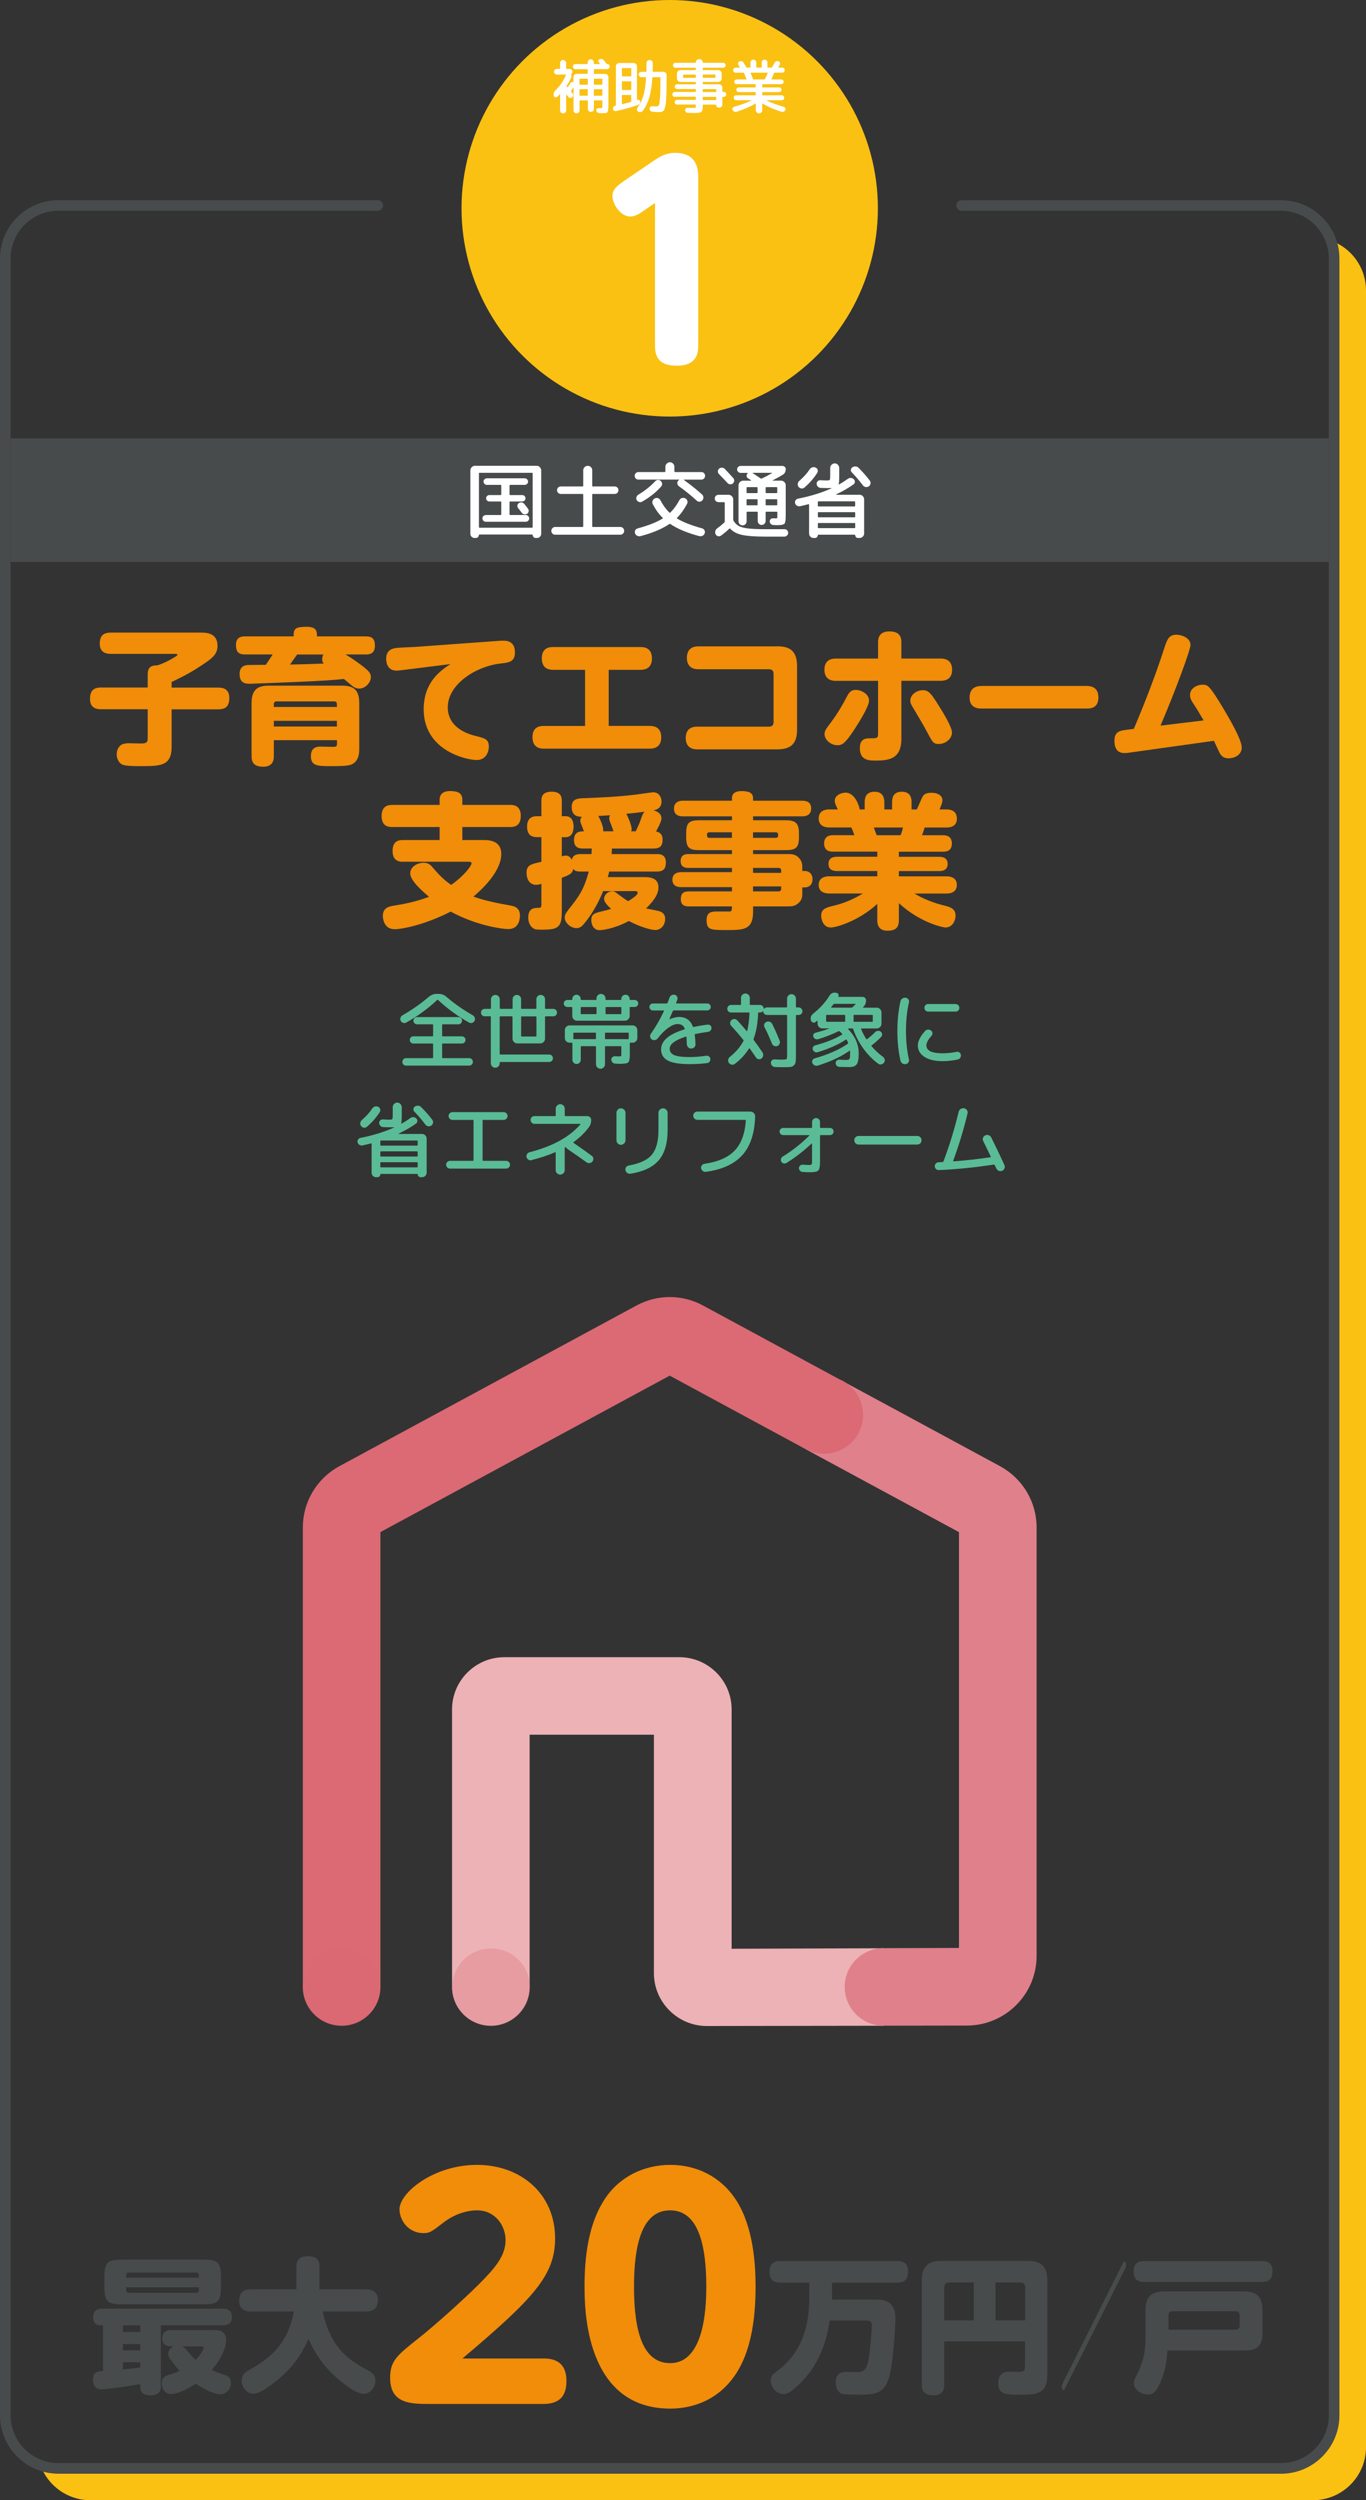 <?xml version="1.0" encoding="UTF-8"?>
<svg xmlns="http://www.w3.org/2000/svg" viewBox="0 0 300 548.81">
  <rect x="0" y="0" width="300" height="548.81" fill="#333333" stroke="none"/>
  <defs>
    <style>
      .cls-1 {
        mix-blend-mode: multiply;
        opacity: .3;
      }

      .cls-1, .cls-2, .cls-3, .cls-4, .cls-5, .cls-6, .cls-7, .cls-8, .cls-9 {
        stroke-width: 0px;
      }

      .cls-1, .cls-6 {
        fill: #db6a74;
      }

      .cls-10 {
        isolation: isolate;
      }

      .cls-2 {
        fill: #fac112;
      }

      .cls-3 {
        fill: #474b4b;
      }

      .cls-4 {
        fill: #5abc97;
      }

      .cls-5 {
        fill: #e0808b;
      }

      .cls-7 {
        fill: #edb2b5;
      }

      .cls-8 {
        fill: #fff;
      }

      .cls-9 {
        fill: #f18d09;
      }
    </style>
  </defs>
  <g class="cls-10">
    <g id="_レイヤー_2" data-name="レイヤー 2">
      <g id="_レイヤー_1-2" data-name="レイヤー 1">
        <g>
          <g>
            <path class="cls-3" d="M35.34,523.73c0,.58-.03,2.05-2.18,2.05-2.37,0-2.37-1.18-2.37-2.46-3.9.74-7.94,1.15-8.61,1.15-.93,0-1.76-.61-1.76-2.21s.96-1.7,2.21-1.82v-10.02c-.99,0-2.18,0-2.18-1.73,0-1.92,1.5-1.92,1.98-1.92h26.49c.8,0,2.02.16,2.02,1.82,0,1.38-.77,1.82-2.02,1.82h-13.6v13.31ZM48.53,501.88c0,3.33-.64,3.94-3.97,3.94h-17.66c-3.3,0-3.97-.58-3.97-3.94v-1.95c0-3.33.64-3.94,3.97-3.94h17.66c3.26,0,3.97.54,3.97,3.94v1.95ZM30.8,510.42h-3.81v1.44h3.81v-1.44ZM30.8,514.52h-3.81v1.38h3.81v-1.38ZM26.99,520.09c1.79-.16,1.98-.19,3.81-.42v-1.15h-3.81v1.57ZM43.69,499.96v-.54c0-.35-.19-.58-.61-.58h-14.78c-.38,0-.58.19-.58.58v.54h15.97ZM43.69,502.07h-15.97v.61c0,.38.19.61.58.61h14.78c.42,0,.61-.26.61-.61v-.61ZM46.48,511.45c1.5,0,3.17,0,3.17,2.24,0,2.11-1.66,4.9-3.14,6.53.7.32,1.31.61,2.56.99.86.26,1.66.61,1.66,1.82,0,1.38-1.06,2.53-2.27,2.53-.58,0-2.24-.22-5.47-2.3-2.98,1.92-4.77,2.24-5.34,2.24-1.57,0-2.11-1.28-2.11-2.4,0-1.25.7-1.57,1.73-1.86,1.22-.35,1.89-.67,2.21-.8-.45-.45-.9-.99-1.02-1.18-1.44-1.82-1.5-2.11-1.5-2.59,0-.42.19-1.22,1.15-1.63h-.48c-1.25,0-1.98-.48-1.98-1.79,0-1.66,1.25-1.79,1.98-1.79h8.86ZM40.02,515.03c.26.13.48.22,1.12.99,1.22,1.47,1.54,1.73,1.82,1.98,1.41-1.47,1.76-2.37,1.76-2.62,0-.35-.29-.35-.74-.35h-3.97Z"/>
            <path class="cls-3" d="M55.12,507.38c-1.41,0-2.59-.54-2.59-2.3,0-1.63.67-2.56,2.59-2.56h9.98v-5.02c0-1.57.93-2.24,2.34-2.24,1.66,0,2.72.45,2.72,2.24v5.02h10.24c1.41,0,2.59.58,2.59,2.3,0,1.63-.67,2.56-2.59,2.56h-9.54c1.66,7.42,4.93,10.27,9.95,12.93.67.35,1.63.83,1.63,2.3,0,1.38-1.09,2.85-2.56,2.85-2.21,0-6.18-3.68-7.33-4.83-2.91-3.01-4.26-6.02-4.8-7.23-1.6,3.62-3.78,6.94-8.54,10.34-1.82,1.28-2.75,1.7-3.58,1.7-1.5,0-2.56-1.57-2.56-2.82,0-1.47.93-1.98,1.6-2.37,4.96-2.75,8.45-5.79,9.89-12.86h-9.44Z"/>
            <path class="cls-9" d="M119.28,517.69c2.11,0,5.12.51,5.12,4.93,0,3.39-1.54,5.06-5.12,5.06h-24.77c-4.29,0-8.83,0-8.83-5.76,0-3.71,1.54-4.93,6.21-8.64,3.65-2.88,9.34-8,13.06-11.65,3.71-3.71,6.08-6.4,6.08-9.92,0-3.14-2.24-6.53-6.27-6.53-1.02,0-4.22.19-7.55,2.82-2.43,1.86-2.82,2.18-4.22,2.18-3.26,0-5.25-2.75-5.25-5.25,0-3.58,7.42-9.73,17.02-9.73s17.15,6.34,17.15,16.13c0,8.13-4.74,13.18-20.35,26.37h17.73Z"/>
            <path class="cls-9" d="M128.37,501.95c0-9.22,1.73-14.98,4.29-19.01,3.33-5.25,8.9-7.74,14.53-7.74s11.07,2.43,14.53,7.81c3.84,6.02,4.22,14.4,4.22,18.94,0,8-1.28,14.33-4.16,18.88-4.29,6.72-10.75,7.87-14.59,7.87-18.81,0-18.81-22.27-18.81-26.75ZM155.12,501.95c0-10.62-2.37-16.77-7.94-16.77-6.08,0-7.94,7.23-7.94,16.77,0,10.37,2.18,16.77,7.94,16.77s7.94-7.23,7.94-16.77Z"/>
            <path class="cls-3" d="M182.73,504.12c0,.19-.03.45-.03.64h9.54c1.66,0,4.42.13,4.42,4.13,0,.74-.42,10.43-1.6,13.57-1.22,3.17-3.26,3.17-6.56,3.17-3.1,0-3.68,0-4.29-.64-.48-.48-.67-1.31-.67-2.02,0-2.34,1.73-2.34,2.37-2.34.38,0,2.02.06,2.34.06,1.63,0,2.14-.8,2.53-2.91.29-1.57.67-5.82.67-7.33,0-.48-.1-1.09-1.06-1.09h-8.16c-.45,2.82-1.54,9.34-7.14,14.4-1.95,1.76-2.53,1.76-3.01,1.76-1.63,0-2.82-1.66-2.82-3.01,0-.93.45-1.34,1.28-1.95,6.59-4.83,7.2-11.87,7.2-16.57v-2.94h-6.37c-.54,0-2.37,0-2.37-2.24,0-1.76.67-2.5,2.37-2.5h25.69c.54,0,2.37,0,2.37,2.21,0,1.82-.77,2.53-2.37,2.53h-14.33v3.07Z"/>
            <path class="cls-3" d="M207.37,513.94v9.44c0,.83-.13,2.4-2.27,2.4-1.89,0-2.66-.67-2.66-2.4v-22.94c0-3.26,1.82-4.16,4.16-4.16h19.04c2.78,0,4.38.93,4.38,4.38v20.57c0,4.42-2.56,4.42-6.02,4.42-3.04,0-4.77,0-4.77-2.53,0-1.98,1.18-2.53,2.46-2.53.03,0,1.76.03,2.08.03,1.02,0,1.34-.19,1.34-1.18v-5.5h-17.76ZM213.84,509.33v-8.32h-5.41c-.7,0-1.06.42-1.06,1.06v7.26h6.46ZM218.64,509.33h6.5v-7.26c0-.64-.32-1.06-1.06-1.06h-5.44v8.32Z"/>
            <path class="cls-3" d="M246.65,496.7c.08-.16.14-.29.3-.29.18,0,.37.26.37.77,0,.26-.06.42-.14.61l-13.33,26.56c-.08.16-.14.29-.3.29-.18,0-.37-.26-.37-.77,0-.26.06-.42.14-.61l13.33-26.56Z"/>
            <path class="cls-3" d="M277.23,496.31c.51,0,2.24,0,2.24,2.21,0,1.76-.83,2.37-2.24,2.37h-26.01c-.74,0-2.24-.1-2.24-2.27,0-1.79.96-2.3,2.24-2.3h26.01ZM251.57,507.22c0-3.42,1.63-4.26,4.26-4.26h17.18c2.59,0,4.26.8,4.26,4.26v4.86c0,3.07-1.44,3.87-3.87,3.87h-17.02c-.1,2.27-.54,4.51-1.38,6.62-1.09,2.82-2.08,3.04-2.94,3.04-1.38,0-3.04-1.06-3.04-2.43,0-.67.22-1.12.61-1.86.48-.86,1.95-3.62,1.95-8.03v-6.08ZM256.62,511.38h14.72c.58,0,.9-.32.9-.9v-2.24c0-.64-.35-.9-.9-.9h-13.82c-.58,0-.9.29-.9.9v3.14Z"/>
          </g>
          <g>
            <path class="cls-4" d="M89.21,224.46c-.22.12-.44.14-.67.07-.23-.07-.41-.22-.53-.43-.12-.23-.14-.46-.06-.69.08-.23.23-.42.44-.55,2.09-1.19,4.01-2.53,5.76-4.03.52-.44,1.11-.67,1.78-.67h.36c.67,0,1.27.22,1.78.67,1.72,1.48,3.64,2.82,5.76,4.03.22.13.36.31.44.55.08.23.06.47-.06.69-.12.22-.3.36-.53.43-.23.07-.46.05-.67-.07-2.46-1.38-4.72-3.03-6.79-4.95-.07-.07-.14-.07-.22,0-2.06,1.92-4.33,3.57-6.79,4.95ZM94.96,232.27c.11,0,.16-.05.16-.14v-2.93c0-.1-.05-.14-.16-.14h-4.18c-.22,0-.4-.08-.56-.23-.16-.16-.23-.34-.23-.56s.08-.4.23-.56.34-.23.56-.23h4.18c.11,0,.16-.05.16-.16v-2.34c0-.1-.05-.14-.16-.14h-3.37c-.22,0-.4-.08-.56-.23-.16-.16-.23-.34-.23-.56s.08-.4.23-.56.34-.23.56-.23h9.09c.22,0,.4.08.56.23s.23.34.23.56-.08.4-.23.56c-.16.16-.34.23-.56.23h-3.42c-.11,0-.16.05-.16.14v2.34c0,.11.05.16.16.16h4.18c.22,0,.4.08.56.23.16.16.23.34.23.56s-.08.4-.23.56-.34.23-.56.23h-4.18c-.11,0-.16.05-.16.14v2.93c0,.1.05.14.16.14h5.78c.23,0,.42.08.58.24.16.16.23.36.23.59s-.08.42-.23.57c-.16.15-.35.23-.58.23h-13.86c-.23,0-.42-.08-.58-.23-.16-.15-.23-.34-.23-.57s.08-.42.23-.59c.16-.16.35-.24.58-.24h5.78Z"/>
            <path class="cls-4" d="M106.46,223.09c-.23,0-.42-.08-.58-.23-.16-.16-.24-.35-.24-.59s.08-.44.24-.59c.16-.16.36-.23.58-.23h1.22c.1,0,.14-.05.14-.16v-1.93c0-.26.09-.49.28-.68s.42-.29.69-.29.51.1.69.29c.19.19.28.42.28.68v1.93c0,.11.05.16.16.16h2.52c.1,0,.14-.05.14-.16v-1.98c0-.25.09-.47.28-.65.19-.18.4-.27.66-.27s.47.09.65.27.27.4.27.65v1.98c0,.11.05.16.16.16h3.06c.1,0,.14-.05.14-.16v-1.96c0-.26.09-.49.28-.67.19-.18.41-.27.67-.27s.49.09.67.27c.19.18.28.4.28.67v1.96c0,.11.05.16.14.16h1.67c.23,0,.42.08.58.23.16.16.24.35.24.59s-.08.44-.24.59c-.16.16-.36.23-.58.23h-1.67c-.1,0-.14.05-.14.16v4.77c0,.28-.1.51-.31.71-.2.2-.44.3-.72.3h-5.08c-.28,0-.52-.1-.72-.3-.2-.2-.31-.43-.31-.71v-4.77c0-.11-.05-.16-.14-.16h-2.52c-.11,0-.16.05-.16.16v8.06c0,.11.05.16.16.16h10.71c.23,0,.42.08.58.23.16.16.24.35.24.59s-.08.44-.24.59-.36.23-.58.23h-10.71c-.11,0-.16.05-.16.16v.13c0,.26-.09.49-.28.68-.19.19-.42.29-.69.29s-.51-.1-.69-.29-.28-.42-.28-.68v-10.17c0-.11-.05-.16-.14-.16h-1.22ZM114.45,223.26v4.1c0,.11.05.16.16.16h3.06c.1,0,.14-.05.14-.16v-4.1c0-.11-.05-.16-.14-.16h-3.06c-.11,0-.16.05-.16.16Z"/>
            <path class="cls-4" d="M124.58,221.04c-.2,0-.38-.08-.54-.23-.16-.16-.23-.34-.23-.54s.08-.38.23-.54c.16-.16.34-.23.54-.23h.95c.11,0,.16-.05.16-.14v-.09c0-.25.09-.47.27-.65.18-.18.4-.27.65-.27s.47.09.65.27c.18.18.27.4.27.65v.09c0,.1.05.14.16.14h3.15c.11,0,.16-.05.16-.14v-.22c0-.26.1-.49.29-.68.19-.19.43-.29.7-.29s.51.1.7.29c.19.19.29.42.29.68v.22c0,.1.05.14.16.14h3.15c.11,0,.16-.05.16-.14v-.09c0-.25.09-.47.27-.65.18-.18.4-.27.65-.27s.47.09.65.27c.18.18.27.4.27.65v.09c0,.1.05.14.14.14h.97c.2,0,.38.08.54.23s.23.34.23.54-.08.38-.23.54-.34.23-.54.23h-.97c-.1,0-.14.05-.14.14v1.84c0,.28-.1.52-.31.72s-.44.31-.72.31h-10.55c-.28,0-.52-.1-.72-.31-.2-.2-.31-.44-.31-.72v-1.84c0-.1-.05-.14-.16-.14h-.95ZM135.96,231.88c.24,0,.38-.02.43-.07s.07-.19.07-.43v-1.58c0-.11-.05-.16-.16-.16h-3.29c-.1,0-.14.05-.14.16v3.8c0,.28-.1.51-.29.7-.19.19-.43.29-.7.29s-.51-.1-.7-.29c-.19-.19-.29-.43-.29-.7v-3.8c0-.11-.05-.16-.16-.16h-3.02c-.11,0-.16.05-.16.16v2.83c0,.25-.09.47-.27.65s-.4.27-.65.27-.47-.09-.65-.27c-.18-.18-.27-.4-.27-.65v-3.6c0-.11-.05-.16-.16-.16h-.49c-.28,0-.51-.1-.71-.3s-.3-.43-.3-.71v-1.75c0-.28.1-.52.3-.72.2-.2.44-.31.71-.31h13.9c.28,0,.51.1.71.31.2.2.3.44.3.72v1.75c0,.28-.1.51-.3.71s-.44.3-.71.3h-.5c-.1,0-.14.05-.14.16v2.36c0,.98-.11,1.58-.33,1.8s-.82.32-1.79.32c-.37,0-.75-.01-1.13-.04-.22-.01-.4-.1-.56-.27-.16-.17-.24-.37-.25-.59-.01-.22.06-.4.23-.55.16-.15.35-.22.57-.21.58.02.89.04.94.04ZM130.88,227.94v-1.13c0-.1-.05-.14-.16-.14h-4.64c-.11,0-.16.05-.16.14v1.13c0,.11.05.16.16.16h4.64c.11,0,.16-.05.16-.16ZM127.54,221.19v1.26c0,.11.05.16.16.16h3.15c.11,0,.16-.05.16-.16v-1.26c0-.1-.05-.14-.16-.14h-3.15c-.11,0-.16.05-.16.14ZM133.01,228.1h4.91c.11,0,.16-.05.16-.16v-1.13c0-.1-.05-.14-.16-.14h-4.91c-.1,0-.14.05-.14.14v1.13c0,.11.05.16.14.16ZM132.99,221.19v1.26c0,.11.05.16.16.16h3.15c.11,0,.16-.05.16-.16v-1.26c0-.1-.05-.14-.16-.14h-3.15c-.11,0-.16.05-.16.14Z"/>
            <path class="cls-4" d="M143.38,221.8c-.2,0-.38-.07-.53-.23-.15-.15-.23-.33-.23-.53s.07-.38.23-.54c.15-.16.33-.23.53-.23h3.02c.1,0,.17-.05.22-.16.19-.48.33-.85.41-1.1.08-.24.23-.42.45-.55s.45-.16.7-.1c.23.05.4.18.52.4.12.22.14.45.05.68-.02.06-.06.17-.12.32-.05.16-.1.28-.14.36-.02.1.01.14.11.14h6.73c.2,0,.38.08.54.23.16.16.23.34.23.54s-.08.38-.23.53c-.16.15-.34.23-.54.23h-7.34c-.11,0-.18.04-.22.13-.06.14-.31.73-.76,1.76v.04h.04c.78-.32,1.49-.49,2.12-.49,1.45,0,2.45.7,2.99,2.09.05.08.11.12.18.11.98-.22,2-.39,3.06-.52.22-.02.41.03.58.16.17.13.27.31.28.52.01.23-.05.43-.19.6-.14.17-.31.27-.53.3-1.06.14-2,.31-2.83.49-.11.02-.15.08-.13.18.08.59.14,1.27.16,2.05.01.26-.08.49-.26.67s-.41.28-.68.28-.49-.09-.67-.28c-.18-.19-.28-.41-.29-.67-.02-.72-.05-1.25-.07-1.58,0-.08-.05-.11-.16-.09-2.35.77-3.53,1.64-3.53,2.63,0,.29.05.53.16.74.11.2.31.4.61.58.3.18.75.31,1.36.4.61.09,1.36.14,2.28.14,1.07,0,2.28-.1,3.64-.29.22-.02.41.03.59.16.18.13.28.31.29.52.02.23-.03.43-.17.62-.14.19-.32.29-.55.31-1.2.16-2.47.23-3.8.23-2.23,0-3.84-.26-4.82-.78-.98-.52-1.48-1.34-1.48-2.46,0-1.87,1.7-3.33,5.09-4.37.11-.02.14-.09.09-.2-.16-.37-.36-.63-.62-.77-.26-.14-.58-.22-.96-.22-.56,0-1.23.27-2,.81-.77.54-1.55,1.32-2.34,2.34-.16.2-.36.33-.61.37-.25.04-.48,0-.68-.13-.2-.13-.33-.32-.37-.57-.04-.25,0-.47.15-.66,1.16-1.69,2.12-3.37,2.88-5.02.01-.02,0-.05,0-.08-.02-.03-.04-.04-.08-.04h-2.39Z"/>
            <path class="cls-4" d="M170.2,234.22c-.24-.01-.45-.1-.62-.28s-.27-.38-.28-.6c-.01-.23.06-.42.22-.58.16-.16.35-.23.58-.22.74.04,1.32.05,1.73.05.5,0,.8-.04.9-.13.1-.08.14-.35.14-.81v-8.71c0-.11-.05-.16-.16-.16h-4.27c-.23,0-.42-.08-.58-.23-.16-.16-.24-.34-.25-.56,0-.02-.01-.04-.04-.04s-.04,0-.05.02c-.16.18-.36.27-.61.27h-.25c-.11,0-.16.05-.16.16-.08,2.17-.41,4.05-.99,5.63-.04.11-.02.2.04.29.7.92,1.33,1.82,1.91,2.7.14.22.19.45.15.7-.04.25-.17.46-.37.61-.2.16-.42.21-.66.17-.23-.04-.42-.16-.55-.37-.36-.55-.82-1.21-1.37-1.98-.02-.02-.05-.04-.09-.04s-.06.01-.07.04c-.76,1.22-1.79,2.35-3.1,3.37-.2.16-.44.22-.69.18-.26-.04-.47-.16-.62-.38-.16-.22-.21-.45-.17-.7.04-.25.16-.46.37-.63,1.32-1.06,2.31-2.21,2.97-3.46.06-.11.05-.2-.02-.27-.76-.96-1.64-1.99-2.65-3.08-.17-.18-.25-.39-.24-.64s.1-.45.28-.62c.18-.17.4-.25.65-.24.25,0,.46.1.63.28.74.8,1.43,1.58,2.05,2.34.01.01.03.02.04.03.02,0,.04,0,.06,0,.02-.01.04-.03.04-.05.26-1.01.43-2.3.5-3.89,0-.1-.05-.14-.14-.14h-3.91c-.24,0-.44-.08-.59-.24-.16-.16-.23-.36-.23-.58,0-.24.08-.44.24-.6s.36-.24.58-.24h2.03c.11,0,.16-.05.16-.14v-1.4c0-.28.09-.51.28-.69s.41-.28.68-.28.51.1.69.29c.19.19.28.42.28.68v1.4c0,.1.05.14.16.14h2.07c.23,0,.42.08.58.23.16.16.24.34.25.56,0,.02,0,.04.03.04.02,0,.04,0,.06,0,.17-.19.37-.29.61-.29h4.27c.11,0,.16-.05.16-.14v-1.8c0-.26.1-.49.29-.68s.42-.29.68-.29.49.1.68.29c.19.19.29.42.29.68v1.8c0,.1.05.14.14.14h.45c.23,0,.43.08.59.25.17.17.25.37.25.59s-.08.42-.24.58-.36.24-.6.24h-.45c-.1,0-.14.05-.14.16v8.71c0,.65-.02,1.12-.06,1.42-.04.3-.17.55-.37.76-.2.2-.46.32-.77.36-.31.04-.8.05-1.46.05-.76,0-1.4-.01-1.94-.04ZM170.7,229.61c-.23.08-.46.08-.68-.03-.23-.1-.39-.27-.49-.51-.52-1.32-1.06-2.51-1.62-3.58-.12-.23-.14-.46-.05-.68.08-.23.24-.4.47-.5.23-.11.46-.12.71-.03.25.09.43.25.55.48.53,1.04,1.07,2.27,1.64,3.69.08.23.08.46-.02.68-.1.23-.26.39-.5.49Z"/>
            <path class="cls-4" d="M179.14,224.34c-.19.14-.4.18-.62.1-.22-.08-.36-.23-.42-.46-.17-.59,0-1.09.5-1.49,1.49-1.18,2.68-2.48,3.56-3.91.32-.53.78-.76,1.37-.68l.18.04c.19.02.33.12.41.28.08.16.08.33,0,.49-.04.07-.02.11.05.11h5.27c.2,0,.38.07.53.22.15.15.23.33.23.53,0,.54-.16.99-.49,1.35l-.16.16s-.03.05,0,.07.04.04.06.04h2.95c.28,0,.52.1.72.31.2.2.31.44.31.72v2.5c0,.28-.1.52-.31.72-.2.2-.44.31-.72.31h-3.33s-.07.02-.09.04c-.02.03-.03.06-.02.1.28.72.65,1.44,1.12,2.16.05.1.12.11.22.04.61-.47,1.21-.99,1.78-1.57.16-.16.35-.24.58-.25.23-.01.44.05.62.2.18.14.28.33.29.56.01.23-.06.42-.22.58-.59.62-1.28,1.24-2.07,1.85-.07.07-.08.14-.02.2.74.88,1.58,1.65,2.5,2.32.2.16.33.36.38.6s0,.47-.14.67c-.16.2-.36.33-.61.39s-.48,0-.68-.15c-1.22-.9-2.32-2.02-3.29-3.37-.97-1.34-1.7-2.75-2.2-4.23-.04-.1-.11-.14-.22-.14h-.88s-.04.02-.05.04c-.01.03-.01.05,0,.06,1.57,1.61,2.36,3.4,2.36,5.38,0,1.19-.15,1.99-.44,2.39-.29.41-.84.61-1.63.61-.54,0-1.27-.02-2.2-.05-.23-.01-.41-.09-.56-.24-.14-.15-.22-.34-.23-.57-.01-.22.06-.4.22-.55.16-.15.34-.22.56-.21.67.04,1.2.05,1.58.05.36,0,.58-.07.67-.23.09-.15.14-.54.14-1.18,0-.24,0-.42-.02-.54,0-.1-.05-.11-.14-.05-1.79,1.27-4.09,2.35-6.91,3.24-.24.07-.48.06-.71-.04s-.4-.27-.5-.49c-.1-.22-.09-.43,0-.64.1-.21.27-.34.49-.41,3.02-.86,5.44-1.93,7.25-3.19.1-.07.13-.16.09-.25-.1-.24-.19-.44-.29-.61-.05-.11-.12-.13-.22-.05-1.6,1.06-3.64,1.97-6.14,2.74-.23.07-.44.06-.64-.04-.2-.1-.34-.26-.44-.48-.08-.19-.07-.39.03-.59.1-.2.25-.33.46-.38,2.44-.66,4.41-1.45,5.92-2.36.04-.01.05-.04.05-.09s-.01-.08-.04-.11c-.18-.2-.36-.38-.54-.52-.07-.06-.16-.07-.27-.02-1.34.66-2.82,1.24-4.43,1.73-.22.06-.43.05-.63-.04-.2-.09-.35-.24-.43-.44-.08-.19-.08-.38,0-.56.09-.18.24-.3.44-.36,1.12-.29,2.12-.59,3.01-.92.05-.02.04-.04-.02-.04h-1.49c-.28,0-.52-.1-.72-.31-.2-.2-.31-.44-.31-.72v-.58s-.01-.04-.04-.06c-.02-.02-.05-.02-.07,0-.04.02-.09.07-.17.13s-.13.11-.17.14ZM181.43,222.91v1.22c0,.11.05.16.16.16h3.87c.11,0,.16-.05.16-.16v-1.22c0-.1-.05-.14-.16-.14h-3.87c-.11,0-.16.05-.16.14ZM182.78,220.76c-.11.14-.19.24-.23.31-.05.07-.02.11.07.11h4.34c.12,0,.21-.03.27-.09.16-.14.38-.36.67-.65.02-.01.03-.03.02-.06-.01-.03-.03-.04-.05-.04h-4.59c-.1,0-.17.04-.23.11-.06.07-.14.18-.25.31ZM191.54,222.77h-3.92c-.11,0-.16.05-.16.14v1.22c0,.11.05.16.16.16h3.92c.1,0,.14-.05.14-.16v-1.22c0-.1-.05-.14-.14-.14Z"/>
            <path class="cls-4" d="M198.91,233.59c-.26.04-.51-.02-.73-.16s-.36-.35-.42-.61c-.46-2.02-.68-4.19-.68-6.52s.23-4.5.68-6.52c.06-.26.2-.47.42-.61s.47-.2.73-.16c.24.02.43.14.58.35s.19.44.13.67c-.43,1.9-.65,3.98-.65,6.26s.22,4.37.65,6.26c.06.24.02.46-.13.67s-.34.33-.58.35ZM206.97,232.92c-1.67,0-2.99-.31-3.95-.94-.97-.63-1.45-1.47-1.45-2.53,0-.43.14-.93.42-1.49s.68-1.12,1.2-1.67c.17-.18.38-.28.64-.29.26-.01.48.07.67.23.18.14.27.33.28.57,0,.23-.07.44-.23.6-.73.83-1.1,1.51-1.1,2.05,0,1.16,1.17,1.75,3.51,1.75,1.06,0,2.1-.1,3.13-.31.23-.05.43,0,.61.12.18.13.29.3.32.53.04.24-.01.46-.14.66-.13.2-.31.32-.54.37-1.16.24-2.29.36-3.38.36ZM209.87,220.39c.23,0,.42.08.58.24s.24.36.24.6-.08.42-.23.58c-.16.16-.35.24-.59.24h-6.03c-.23,0-.42-.08-.58-.24s-.24-.36-.24-.58c0-.24.08-.44.24-.6s.36-.24.58-.24h6.03Z"/>
            <path class="cls-4" d="M87.58,248.84s-.02.03-.02.04.01.03.04.03h5.09c.28,0,.51.1.71.3.2.2.3.44.3.71v7.49c0,.28-.1.51-.3.7-.2.19-.43.29-.69.29h-.36c-.17,0-.31-.06-.43-.19-.12-.13-.18-.27-.18-.44,0-.06-.04-.09-.11-.09h-7.99c-.07,0-.11.03-.11.09,0,.17-.06.31-.18.44-.12.13-.26.19-.43.19h-.34c-.28,0-.51-.1-.69-.29s-.28-.42-.28-.68v-6.34c0-.1-.05-.13-.14-.11-.4.11-1.01.26-1.85.45-.23.05-.45,0-.67-.12s-.35-.31-.41-.55c-.06-.23-.03-.44.1-.63.13-.19.3-.31.53-.36,2.76-.54,5.21-1.3,7.36-2.27.01-.01.02-.02.02-.04s-.01-.02-.04-.02h-.76c-.56,0-1.1-.01-1.6-.04-.24-.01-.44-.1-.61-.28-.17-.17-.26-.37-.27-.6-.01-.23.06-.42.22-.58.16-.16.35-.23.58-.22.66.04,1.12.05,1.37.05.41,0,.65-.04.71-.12.07-.08.1-.35.1-.82v-1.8c0-.28.1-.51.3-.71s.43-.3.69-.3.5.1.69.3.3.44.3.71v1.8c0,.86-.04,1.45-.13,1.75-.01.02,0,.04.02.06.02.02.05.02.07,0,.7-.38,1.35-.8,1.96-1.24.2-.14.43-.2.67-.18.24.02.44.12.61.29.17.16.25.35.23.58-.01.23-.11.42-.31.55-1.12.8-2.37,1.52-3.76,2.16ZM80.56,247.35c-.19.16-.41.22-.66.18s-.45-.16-.6-.36-.22-.43-.18-.68c.04-.25.15-.45.34-.62.96-.84,1.72-1.68,2.27-2.52.14-.22.34-.37.58-.45.25-.08.49-.07.73.04.23.1.38.26.45.5.07.24.04.46-.09.67-.77,1.21-1.72,2.29-2.84,3.24ZM91.57,250.35h-7.81c-.06,0-.11,0-.14.02-.06.02-.09.05-.09.09v.85c0,.11.05.16.16.16h7.88c.11,0,.16-.05.16-.16v-.81c0-.1-.05-.14-.16-.14ZM91.73,253.7v-.81c0-.11-.05-.16-.16-.16h-7.88c-.11,0-.16.05-.16.16v.81c0,.11.05.16.16.16h7.88c.11,0,.16-.05.16-.16ZM91.73,256.08v-.81c0-.11-.05-.16-.16-.16h-7.88c-.11,0-.16.05-.16.16v.81c0,.11.05.16.16.16h7.88c.11,0,.16-.05.16-.16ZM92.51,243.03c.9.9,1.71,1.82,2.43,2.77.16.2.21.43.16.68-.05.25-.17.45-.38.59-.22.14-.45.19-.7.14-.25-.05-.46-.17-.61-.38-.7-.94-1.5-1.88-2.41-2.83-.17-.16-.24-.35-.21-.58.03-.23.14-.41.33-.53.22-.14.45-.21.71-.19.26.02.48.12.67.31Z"/>
            <path class="cls-4" d="M98.84,256.51c-.24,0-.44-.08-.61-.25s-.25-.37-.25-.59c0-.24.08-.44.25-.61.17-.17.37-.25.61-.25h5c.11,0,.16-.05.16-.16v-8.69c0-.1-.05-.14-.16-.14h-4.46c-.24,0-.44-.08-.61-.25s-.25-.37-.25-.61c0-.23.08-.43.25-.59s.37-.25.61-.25h11.23c.24,0,.44.08.61.25.17.17.25.37.25.59,0,.24-.08.44-.25.61-.17.17-.37.25-.61.25h-4.46c-.11,0-.16.05-.16.14v8.69c0,.11.05.16.16.16h5c.24,0,.44.08.61.25.17.17.25.37.25.61s-.08.43-.25.59c-.17.17-.37.25-.61.25h-12.31Z"/>
            <path class="cls-4" d="M116.75,254.67c-.24.06-.47.02-.69-.11-.22-.13-.36-.32-.42-.56-.06-.24-.02-.46.11-.67.13-.21.32-.35.56-.41,5.04-1.3,8.75-3.33,11.14-6.1.06-.08.04-.13-.05-.13h-10.03c-.23,0-.43-.08-.59-.25-.17-.17-.25-.37-.25-.61s.08-.44.24-.6c.16-.16.36-.24.6-.24h4.54c.1,0,.14-.05.14-.16v-1.46c0-.28.1-.51.29-.7s.43-.29.7-.29.51.1.7.29.29.43.29.7v1.46c0,.11.05.16.16.16h4.79c.24,0,.44.08.61.25.17.17.25.37.25.59,0,.6-.16,1.12-.49,1.57-.88,1.2-2,2.3-3.38,3.29-.1.07-.1.13,0,.18,1.33.91,2.66,1.86,4,2.84.2.14.32.34.34.59.02.25-.04.47-.2.67-.17.19-.38.3-.64.33-.26.03-.49-.03-.69-.19-.65-.48-2.04-1.46-4.18-2.93-.12-.08-.2-.17-.25-.27-.05-.1-.11-.12-.2-.07-.01,0-.02,0-.02,0s0,0-.02,0c-.08.06-.11.14-.09.25v4.75c0,.28-.1.51-.29.7s-.43.29-.7.29-.51-.1-.7-.29-.29-.43-.29-.7v-3.82c0-.11-.05-.14-.14-.09-1.58.68-3.3,1.25-5.15,1.71Z"/>
            <path class="cls-4" d="M136.36,251.29c-.26,0-.49-.1-.68-.29s-.29-.43-.29-.7v-6.03c0-.28.1-.51.29-.7s.42-.29.68-.29.51.1.71.3.3.43.3.69v6.03c0,.26-.1.5-.3.69-.2.2-.44.3-.71.3ZM144.9,243.58c.2-.2.44-.3.71-.3s.51.1.71.3.3.44.3.71v3.76c0,2.9-.65,5.12-1.94,6.63-1.3,1.52-3.37,2.5-6.23,2.96-.25.04-.48-.02-.69-.17s-.35-.35-.4-.6c-.05-.24,0-.46.13-.66.14-.2.33-.32.57-.37,2.44-.43,4.14-1.22,5.1-2.38s1.45-2.94,1.45-5.36v-3.82c0-.28.1-.51.3-.71Z"/>
            <path class="cls-4" d="M153.15,245.8c-.25,0-.47-.09-.64-.26-.17-.17-.26-.39-.26-.64s.09-.46.26-.64c.17-.17.39-.26.64-.26h11.66c.28,0,.52.1.73.31.21.2.31.44.3.72-.1,3.7-1.03,6.53-2.79,8.5-1.76,1.97-4.43,3.2-8.01,3.69-.25.04-.48-.02-.68-.17-.2-.15-.33-.35-.38-.6-.05-.23,0-.44.15-.64.15-.2.34-.31.58-.35,2.96-.42,5.17-1.38,6.62-2.88s2.27-3.71,2.47-6.62c0-.1-.05-.14-.14-.14h-10.51Z"/>
            <path class="cls-4" d="M172,249.16c-.22,0-.4-.08-.56-.23-.16-.16-.23-.34-.23-.56s.08-.4.23-.55c.16-.15.34-.23.56-.23h6.21c.1,0,.14-.05.14-.16v-1.15c0-.24.09-.44.26-.61s.38-.25.62-.25.44.08.61.25c.17.17.25.37.25.61v1.15c0,.11.05.16.16.16h2.03c.22,0,.4.08.56.23.16.15.23.33.23.55s-.08.4-.23.56-.34.23-.56.23h-2.03c-.11,0-.16.05-.16.14v5.74c0,1.02-.13,1.65-.38,1.9-.25.25-.88.37-1.89.37-.52,0-1.06-.02-1.62-.07-.22-.02-.4-.12-.54-.29-.14-.17-.21-.36-.2-.58.02-.22.12-.39.28-.53.16-.14.35-.2.57-.19.52.05.96.07,1.33.07.31,0,.51-.04.58-.12.08-.08.12-.27.12-.58v-3.98s-.02-.04-.04-.05c-.03-.01-.05,0-.06.02-1.74,1.64-3.58,3.07-5.53,4.27-.19.12-.4.15-.62.09-.22-.06-.39-.19-.5-.38-.11-.2-.13-.41-.07-.62s.19-.38.38-.5c2.06-1.25,4.01-2.78,5.85-4.61.02-.01.03-.03.02-.06-.01-.03-.03-.04-.05-.04h-5.72Z"/>
            <path class="cls-4" d="M188.56,251.23c-.26,0-.49-.09-.67-.27-.18-.18-.27-.4-.27-.67s.09-.49.27-.67c.18-.18.4-.27.67-.27h12.89c.26,0,.49.09.67.27.18.18.27.4.27.67s-.09.49-.27.67c-.18.18-.4.27-.67.27h-12.89Z"/>
            <path class="cls-4" d="M206.16,256.83c-.23.01-.43-.06-.59-.22-.17-.16-.26-.35-.27-.59-.01-.24.07-.45.23-.62s.37-.27.59-.28c.19-.01.49-.03.9-.05.1,0,.16-.05.18-.16.01-.02.02-.05.04-.07.01-.02.02-.05.02-.07,1.25-3.29,2.34-6.86,3.28-10.71.06-.28.21-.49.45-.64.24-.15.49-.2.76-.15.26.05.47.18.61.41s.19.46.13.73c-.84,3.5-1.89,6.96-3.15,10.37-.02.1,0,.14.09.14,2.74-.2,5.43-.5,8.08-.9.1-.02.12-.08.07-.16-.35-.74-.89-1.87-1.64-3.38-.12-.24-.14-.48-.05-.73s.25-.42.49-.53c.24-.12.49-.13.75-.04.26.1.45.26.57.5.97,1.94,1.94,3.97,2.9,6.07.11.24.11.48,0,.73s-.27.42-.51.51c-.25.11-.5.11-.75,0-.25-.1-.42-.28-.53-.53-.04-.07-.09-.19-.17-.34-.08-.16-.13-.28-.17-.36-.04-.11-.11-.15-.22-.13-4.26.65-8.29,1.05-12.08,1.21Z"/>
          </g>
          <g>
            <path class="cls-2" d="M292.29,52.8c.45,1.24.71,2.56.71,3.95v473.43c0,6.43-5.23,11.64-11.67,11.64H12.84c-1.39,0-2.72-.26-3.96-.7,1.62,4.48,5.92,7.69,10.97,7.69h268.48c6.45,0,11.67-5.21,11.67-11.64V63.74c0-5.04-3.22-9.32-7.71-10.94Z"/>
            <path class="cls-3" d="M281.32,542.99H12.84c-7.08,0-12.84-5.75-12.84-12.81V56.75c0-7.06,5.76-12.81,12.84-12.81h70.12c.64,0,1.17.52,1.17,1.16s-.52,1.16-1.17,1.16H12.84c-5.79,0-10.51,4.7-10.51,10.48v473.43c0,5.78,4.71,10.48,10.51,10.48h268.48c5.79,0,10.51-4.7,10.51-10.48V56.75c0-5.78-4.71-10.48-10.51-10.48h-70.12c-.64,0-1.17-.52-1.17-1.16s.52-1.16,1.17-1.16h70.12c7.08,0,12.84,5.75,12.84,12.81v473.43c0,7.06-5.76,12.81-12.84,12.81Z"/>
          </g>
          <circle class="cls-2" cx="147.08" cy="45.72" r="45.72"/>
          <g>
            <path class="cls-8" d="M130.55,15.2c-.08,0-.12.04-.12.12v.78c0,.08.04.12.12.12h2.33c.2,0,.37.07.52.21s.22.31.22.51v6.1c0,.58-.03.99-.08,1.23-.06.24-.15.4-.29.47-.13.07-.37.11-.71.11-.23,0-.56-.01-1-.04-.16,0-.29-.07-.4-.18-.11-.11-.18-.25-.19-.4,0-.14.04-.26.14-.36.1-.1.22-.15.37-.14.15,0,.31.01.48.01s.28-.03.31-.08c.03-.06.05-.25.05-.59v-.94c0-.07-.04-.1-.12-.1h-1.62c-.08,0-.12.03-.12.1v1.77c0,.18-.06.34-.2.47-.13.13-.29.19-.47.19s-.34-.06-.47-.19-.2-.29-.2-.47v-1.77c0-.07-.03-.1-.1-.1h-1.6c-.08,0-.12.03-.12.1v2.09c0,.18-.06.34-.19.47-.13.13-.29.2-.47.2s-.34-.07-.47-.2c-.13-.13-.2-.29-.2-.47v-4.95s0-.03-.03-.03-.03,0-.04.01c-.15.25-.29.48-.44.68-.04.06-.04.12,0,.18.02.02.11.14.29.36.1.14.15.29.13.46-.02.16-.09.31-.21.43-.11.11-.25.16-.42.15-.16-.01-.29-.08-.39-.21-.09-.11-.23-.29-.42-.53,0-.02-.02-.02-.05-.01-.02,0-.03.02-.03.04v3.43c0,.18-.06.34-.2.47-.13.13-.29.2-.47.2s-.34-.07-.47-.2c-.13-.13-.19-.29-.19-.47v-3.48s-.01-.03-.03-.04c-.02,0-.04,0-.05.01-.15.17-.33.36-.55.56-.13.11-.28.14-.44.09-.17-.05-.27-.16-.31-.34-.12-.45,0-.85.36-1.2.94-.89,1.69-1.97,2.25-3.24.03-.07.06-.12.09-.14.02-.03,0-.06-.05-.08h-1.99c-.17,0-.32-.06-.44-.19-.12-.13-.18-.27-.18-.44s.06-.31.18-.43c.12-.12.27-.18.44-.18h.6c.08,0,.12-.04.12-.12v-1.17c0-.18.06-.34.19-.47.13-.13.29-.2.47-.2s.34.07.47.2c.13.13.2.29.2.47v1.17c0,.08.04.12.12.12h.64c.16,0,.31.06.43.18.12.12.18.26.18.43,0,.23-.09.41-.27.52-.05.03-.06.08-.03.14.13.18.15.37.06.56-.29.67-.62,1.28-1.01,1.83-.04.05-.04.11.01.18,0,.02.03.04.06.08.03.03.06.06.06.08.05.05.1.05.13,0,.2-.29.37-.56.52-.83.13-.25.33-.35.6-.29.06.02.09,0,.09-.08v-1c0-.2.07-.37.22-.51s.32-.21.52-.21h2.3c.07,0,.1-.04.1-.12v-.78c0-.08-.03-.12-.1-.12h-2.6c-.16,0-.29-.06-.4-.17-.11-.11-.17-.25-.17-.4s.06-.29.17-.4c.11-.11.25-.16.4-.16h2.6c.07,0,.1-.04.1-.12v-.26c0-.18.07-.34.2-.47s.29-.2.47-.2.34.07.47.2c.13.13.2.29.2.47v.26c0,.08.04.12.12.12h1.18s.03,0,.04-.02c0-.01.01-.03,0-.04,0-.01-.01-.03-.02-.05-.03-.03-.06-.08-.11-.14-.05-.06-.08-.1-.11-.13-.1-.11-.13-.24-.1-.38.03-.14.11-.23.25-.29.37-.15.68-.08.94.21.2.23.39.46.57.69,0,0,0,.01.01.01v.03c.06.07.11.1.16.1.16,0,.29.05.4.16.11.11.17.24.17.4s-.06.29-.17.4c-.11.11-.25.17-.4.17h-2.82ZM129.09,18.47v-1.07c0-.08-.03-.12-.1-.12h-1.6c-.08,0-.12.04-.12.12v1.07c0,.08.04.12.12.12h1.6c.07,0,.1-.04.1-.12ZM129.09,20.91v-1.21c0-.08-.03-.12-.1-.12h-1.6c-.08,0-.12.04-.12.12v1.21c0,.07.04.1.12.1h1.6c.07,0,.1-.03.1-.1ZM130.55,17.28c-.08,0-.12.04-.12.12v1.07c0,.08.04.12.12.12h1.62c.08,0,.12-.04.12-.12v-1.07c0-.08-.04-.12-.12-.12h-1.62ZM132.29,20.91v-1.21c0-.08-.04-.12-.12-.12h-1.62c-.08,0-.12.04-.12.12v1.21c0,.07.04.1.12.1h1.62c.08,0,.12-.03.12-.1Z"/>
            <path class="cls-8" d="M135.25,24.38c-.16.03-.3,0-.42-.09-.13-.1-.2-.22-.21-.38-.02-.16.02-.31.12-.45.1-.13.23-.22.39-.25h.04c.06-.02.09-.06.09-.12v-8.52c0-.2.07-.37.21-.52.14-.15.31-.22.51-.22h3.17c.2,0,.37.07.52.22.15.15.22.32.22.52v7.28c0,.06.03.08.08.07h.03c.14-.04.27-.03.39.05.12.07.19.18.21.32.03.16,0,.3-.08.44-.08.14-.2.23-.34.29-1.63.57-3.27,1.03-4.91,1.36ZM136.58,15.06v1.59c0,.08.04.12.12.12h1.82c.08,0,.12-.04.12-.12v-1.59c0-.08-.04-.12-.12-.12h-1.82c-.08,0-.12.04-.12.12ZM136.58,17.95v1.69c0,.08.04.12.12.12h1.82c.08,0,.12-.04.12-.12v-1.69c0-.07-.04-.1-.12-.1h-1.82c-.08,0-.12.03-.12.1ZM136.58,20.94v1.85c0,.07.03.1.1.08.78-.19,1.4-.36,1.85-.49.07-.02.1-.06.1-.13v-1.3c0-.07-.04-.1-.12-.1h-1.82c-.08,0-.12.03-.12.1ZM144.31,23.35c.19,0,.33-.11.42-.32.09-.22.17-.79.23-1.71.06-.92.09-2.35.09-4.28,0-.07-.03-.1-.1-.1h-1.56c-.08,0-.12.03-.12.1-.11,1.75-.33,3.18-.65,4.29-.32,1.11-.79,2.1-1.42,2.96-.11.16-.27.27-.47.31-.2.04-.39.01-.56-.08-.16-.09-.25-.22-.29-.39-.03-.17,0-.33.1-.47.57-.75,1.01-1.63,1.31-2.63.3-1,.5-2.33.6-3.99,0-.07-.03-.1-.1-.1h-.94c-.17,0-.3-.06-.42-.18-.11-.12-.17-.26-.17-.42s.06-.3.17-.41c.11-.11.25-.16.42-.16h.99c.08,0,.12-.04.12-.12.02-.75.03-1.35.03-1.81,0-.19.07-.35.2-.48.13-.13.3-.2.49-.2s.35.07.48.2.2.29.2.48c0,.44,0,1.04-.03,1.81,0,.08.03.12.1.12h2.25c.2,0,.37.07.51.21.14.14.21.31.21.51,0,1.03,0,1.91-.01,2.63,0,.72-.03,1.38-.06,1.98-.03.6-.06,1.08-.09,1.44s-.09.69-.17.97-.16.49-.22.62-.17.24-.31.32c-.14.08-.27.13-.39.14-.12.01-.28.02-.5.02-.35,0-.8-.03-1.37-.08-.17,0-.32-.08-.44-.21-.12-.13-.18-.29-.18-.46s.06-.3.18-.41c.12-.11.26-.15.42-.14.41.03.75.05,1.04.05Z"/>
            <path class="cls-8" d="M148.2,21.27c-.15,0-.27-.05-.38-.16s-.16-.23-.16-.38.05-.27.16-.38.23-.16.38-.16h4.52c.07,0,.1-.03.1-.1v-.43c0-.08-.03-.12-.1-.12h-4.02c-.15,0-.27-.05-.37-.16s-.15-.23-.15-.36.05-.26.15-.36.22-.16.37-.16h4.02c.07,0,.1-.04.1-.12v-.3c0-.07-.03-.1-.1-.1h-3.31c-.2,0-.37-.07-.52-.22-.15-.15-.22-.32-.22-.52v-1.12c0-.2.07-.37.22-.52.15-.15.32-.22.52-.22h3.31c.07,0,.1-.04.1-.12v-.3c0-.07-.03-.1-.1-.1h-4.39c-.15,0-.27-.05-.38-.16s-.16-.23-.16-.38.05-.28.16-.38c.1-.11.23-.16.38-.16h4.39c.07,0,.1-.03.1-.1,0-.19.07-.36.21-.49.14-.14.31-.21.51-.21h.08c.2,0,.37.07.51.21.14.14.21.3.21.49,0,.07.03.1.1.1h4.39c.15,0,.27.05.38.16.1.11.16.24.16.38s-.05.27-.16.38-.23.16-.38.16h-4.39c-.07,0-.1.03-.1.1v.3c0,.08.03.12.1.12h3.31c.2,0,.37.07.52.22.15.15.22.32.22.52v1.12c0,.2-.07.37-.22.52-.15.15-.32.22-.52.22h-3.31c-.07,0-.1.03-.1.1v.3c0,.08.03.12.1.12h3.47c.2,0,.37.07.52.22.15.15.22.32.22.52v.84c0,.07.03.1.1.1h.21c.15,0,.27.05.38.16s.16.23.16.38-.05.27-.16.38-.23.16-.38.16h-.21c-.07,0-.1.04-.1.12v1.55c0,.19-.06.35-.19.49-.13.13-.29.2-.48.2h-.13c-.16,0-.29-.06-.4-.17-.11-.11-.16-.25-.16-.4,0-.05-.03-.08-.09-.08h-2.76c-.07,0-.1.03-.1.1v.18c0,.71-.1,1.15-.31,1.31-.2.16-.74.25-1.62.25-.19,0-.65-.01-1.37-.04-.16,0-.29-.07-.4-.18-.11-.11-.17-.24-.18-.4,0-.15.04-.28.15-.38.11-.11.24-.16.38-.15.59.03,1.01.04,1.25.04.29,0,.46-.02.51-.05.04-.03.06-.13.06-.31v-.29c0-.07-.03-.1-.1-.1h-4.03c-.14,0-.26-.05-.36-.15-.1-.1-.15-.22-.15-.36s.05-.26.15-.36c.1-.1.22-.15.36-.15h4.03c.07,0,.1-.04.1-.12v-.46c0-.08-.03-.12-.1-.12h-4.52ZM152.72,17.09c.07,0,.1-.03.1-.1v-.49c0-.08-.03-.12-.1-.12h-2.57c-.08,0-.12.04-.12.12v.49c0,.07.04.1.12.1h2.57ZM154.34,16.49v.49c0,.07.03.1.1.1h2.57c.08,0,.12-.03.12-.1v-.49c0-.08-.04-.12-.12-.12h-2.57c-.07,0-.1.04-.1.12ZM154.34,19.68v.43c0,.07.03.1.1.1h2.73c.08,0,.12-.03.12-.1v-.43c0-.08-.04-.12-.12-.12h-2.73c-.07,0-.1.04-.1.12ZM154.34,21.39v.46c0,.08.03.12.1.12h2.73c.08,0,.12-.04.12-.12v-.46c0-.08-.04-.12-.12-.12h-2.73c-.07,0-.1.04-.1.12Z"/>
            <path class="cls-8" d="M161.8,24.52c-.16.06-.33.06-.51-.01-.17-.07-.3-.18-.39-.34-.08-.14-.08-.28-.02-.43s.17-.24.32-.29c1.61-.45,2.89-.92,3.82-1.4,0,0,.01-.02.01-.03s0-.02-.03-.02h-3.33c-.15,0-.27-.05-.38-.16-.1-.11-.16-.24-.16-.38s.05-.27.16-.38.23-.16.38-.16h4.16c.08,0,.12-.04.12-.12v-.49c0-.07-.04-.1-.12-.1h-3.6c-.14,0-.26-.05-.36-.15-.1-.1-.15-.22-.15-.36s.05-.26.15-.36c.1-.1.22-.15.36-.15h3.6c.08,0,.12-.03.12-.1v-.49c0-.08-.04-.12-.12-.12h-4.04c-.15,0-.27-.05-.37-.15-.1-.1-.15-.22-.15-.37s.05-.27.15-.37c.1-.1.22-.15.37-.15h2.09c.08,0,.1-.03.06-.1-.11-.29-.29-.71-.53-1.29-.03-.07-.08-.1-.16-.1h-1.7c-.15,0-.28-.05-.38-.16-.11-.11-.16-.24-.16-.38s.05-.28.16-.39c.11-.11.24-.17.38-.17h.85s.05-.01.06-.03c.01-.02.01-.04,0-.06-.18-.32-.28-.49-.3-.52-.09-.14-.1-.28-.05-.44.05-.15.15-.26.3-.32.16-.07.33-.08.51-.02.17.06.3.16.39.31.16.26.35.58.56.97.03.07.08.1.17.1h.68c.07,0,.1-.03.1-.1v-1.01c0-.17.06-.32.19-.45.13-.13.27-.19.45-.19s.32.06.45.19c.13.13.19.28.19.45v1.01c0,.07.04.1.12.1h.94c.08,0,.12-.03.12-.1v-1.01c0-.17.06-.32.19-.45.13-.13.28-.19.45-.19s.32.06.44.19c.12.13.18.28.18.45v1.01c0,.07.04.1.12.1h.74c.08,0,.13-.03.17-.09.1-.16.27-.47.53-.95.08-.16.2-.27.36-.33.16-.07.33-.07.49-.02.16.05.26.15.33.3.06.15.05.29-.03.44-.03.07-.14.26-.31.56-.02.02-.02.04,0,.06.01.02.03.03.06.03h.81c.15,0,.27.06.38.17.11.11.16.24.16.39s-.05.28-.16.38c-.11.11-.24.16-.38.16h-1.65c-.07,0-.12.04-.16.12-.2.51-.39.94-.56,1.3-.03.05-.01.08.06.08h2.07c.15,0,.27.05.37.15.1.1.15.22.15.37s-.05.27-.15.37c-.1.1-.22.15-.37.15h-4.04c-.08,0-.12.04-.12.12v.49c0,.07.04.1.12.1h3.6c.14,0,.26.05.36.15.1.1.15.22.15.36s-.05.26-.15.36c-.1.1-.22.15-.36.15h-3.6c-.08,0-.12.03-.12.1v.49c0,.08.04.12.12.12h4.16c.15,0,.27.05.38.16.1.1.16.23.16.38s-.05.28-.16.38c-.1.11-.23.16-.38.16h-3.33s-.03.02-.03.04c.96.5,2.24.97,3.83,1.42.15.04.25.14.32.29s.06.29-.02.43c-.09.16-.21.28-.38.34-.17.06-.34.07-.51,0-1.67-.54-3.03-1.14-4.08-1.79-.05-.03-.08-.02-.08.05v1.39c0,.2-.07.37-.21.51-.14.14-.31.21-.5.21s-.36-.07-.5-.21c-.14-.14-.21-.31-.21-.51v-1.39s-.01-.05-.04-.06c-.03-.01-.05-.01-.06,0-1.07.67-2.42,1.27-4.06,1.79ZM165.52,17.44h2.3c.07,0,.13-.03.17-.1.27-.5.47-.93.6-1.29.02-.07,0-.1-.08-.1h-3.59s-.05.01-.06.04c-.01.03-.02.05,0,.08.24.57.42,1,.52,1.29.03.06.07.09.14.09Z"/>
          </g>
          <path class="cls-8" d="M141.21,46.36c-.61.45-1.68,1.17-2.79,1.17-2.12,0-3.91-2.68-3.91-4.53,0-1.51,1.23-2.35,2.4-3.19l6.82-4.64c.95-.61,2.4-1.62,4.53-1.62,5.09,0,5.09,4.02,5.09,5.59v36.72c0,1.9-.5,4.42-4.69,4.42-3.86,0-4.81-1.84-4.81-4.42v-31.3l-2.63,1.79Z"/>
          <rect class="cls-3" x="2.33" y="96.22" width="289.49" height="27.14"/>
          <g>
            <path class="cls-8" d="M104.24,118.09c-.26,0-.49-.09-.67-.27s-.27-.4-.27-.67v-13.88c0-.28.1-.52.3-.72.2-.2.44-.31.71-.31h13.54c.28,0,.51.1.71.31.2.2.3.44.3.72v13.88c0,.26-.09.49-.27.67s-.4.27-.67.27h-.29c-.18,0-.33-.07-.46-.2-.13-.13-.19-.29-.19-.47,0-.06-.04-.09-.11-.09h-11.59c-.07,0-.11.03-.11.09,0,.18-.06.34-.19.47-.13.13-.28.2-.46.2h-.29ZM105.18,103.94v11.74c0,.11.05.16.16.16h11.48c.11,0,.16-.05.16-.16v-11.74c0-.11-.05-.16-.16-.16h-11.48c-.11,0-.16.05-.16.16ZM106.69,114.53c-.2,0-.38-.07-.52-.22s-.22-.32-.22-.52.07-.38.22-.52.32-.22.52-.22h3.24c.11,0,.16-.05.16-.16v-2.65c0-.11-.05-.16-.16-.16h-2.47c-.19,0-.36-.07-.49-.21-.14-.14-.21-.3-.21-.49s.07-.36.21-.5.3-.21.49-.21h2.47c.11,0,.16-.05.16-.14v-1.94c0-.11-.05-.16-.16-.16h-3.02c-.19,0-.36-.07-.5-.22-.14-.14-.22-.31-.22-.5s.07-.36.22-.5.31-.22.5-.22h8.35c.19,0,.36.07.5.22s.22.31.22.5-.07.36-.22.5c-.14.14-.31.22-.5.22h-3.2c-.11,0-.16.05-.16.16v1.94c0,.1.05.14.16.14h2.65c.19,0,.36.07.49.21s.21.3.21.5-.07.36-.21.49c-.14.14-.3.21-.49.21h-2.65c-.11,0-.16.05-.16.16v2.65c0,.11.05.16.16.16h3.42c.2,0,.38.07.52.22s.22.32.22.52-.07.38-.22.52-.32.22-.52.22h-8.78ZM115.13,110.6c.19.23.47.58.83,1.06.13.18.18.38.14.59-.04.22-.14.39-.32.52-.19.12-.4.16-.63.13s-.41-.14-.54-.32c-.36-.48-.64-.83-.83-1.06-.13-.17-.18-.36-.15-.58.03-.22.14-.38.31-.5.19-.13.4-.18.63-.15.23.03.41.14.56.31Z"/>
            <path class="cls-8" d="M121.92,117.37c-.24,0-.44-.08-.6-.25s-.24-.37-.24-.59c0-.24.08-.44.25-.61.17-.17.37-.25.59-.25h6.01c.11,0,.16-.05.16-.16v-6.93c0-.11-.05-.16-.16-.16h-4.77c-.23,0-.42-.08-.58-.23-.16-.16-.24-.35-.24-.59s.08-.44.24-.59c.16-.16.36-.23.58-.23h4.77c.11,0,.16-.05.16-.16v-3.4c0-.26.1-.49.29-.68.19-.19.43-.29.7-.29s.51.1.7.29c.19.19.29.42.29.68v3.4c0,.11.05.16.16.16h4.77c.23,0,.42.08.58.23.16.16.24.35.24.59s-.08.44-.24.59c-.16.16-.36.23-.58.23h-4.77c-.11,0-.16.05-.16.16v6.93c0,.11.05.16.16.16h6.01c.23,0,.43.08.59.25.17.17.25.37.25.61,0,.23-.08.43-.24.59s-.36.25-.6.25h-14.33Z"/>
            <path class="cls-8" d="M140.21,105.28c-.23,0-.42-.08-.58-.24s-.24-.36-.24-.6.08-.42.23-.58c.16-.16.35-.24.59-.24h5.76c.11,0,.16-.05.16-.16v-1.01c0-.26.1-.5.3-.69s.43-.3.69-.3.49.1.69.3.3.43.3.69v1.01c0,.11.05.16.16.16h5.76c.24,0,.44.08.59.24.16.16.23.36.23.58,0,.24-.08.44-.24.6-.16.16-.36.24-.58.24h-3.82s-.04,0-.04.03,0,.03.02.04c1.5,1.07,2.83,2.14,4,3.2.18.17.28.38.29.62.01.25-.07.46-.23.66-.16.18-.35.28-.58.3-.23.02-.44-.05-.62-.21-1.27-1.15-2.58-2.21-3.92-3.17-.2-.14-.33-.33-.37-.57s.01-.45.17-.64c.06-.07.13-.14.2-.2.01-.01.02-.03.02-.04s0-.03-.02-.03h-8.91ZM139.47,117.07c-.08-.23-.07-.45.04-.67.11-.22.29-.35.53-.41,2.38-.65,4.2-1.37,5.47-2.16.08-.05.09-.11.02-.18-.83-.8-1.55-1.79-2.16-2.97-.12-.24-.14-.48-.05-.73s.25-.43.49-.55c.23-.12.46-.14.7-.05.24.08.42.24.54.47.56,1.07,1.21,1.96,1.94,2.68.08.08.16.08.23,0,.76-.74,1.41-1.64,1.96-2.68.13-.24.32-.4.56-.49.24-.08.48-.07.72.04.24.11.4.28.49.52.08.24.07.47-.05.7-.64,1.21-1.37,2.23-2.2,3.06-.07.07-.07.13.02.18,1.28.78,3.1,1.49,5.45,2.14.24.06.42.2.54.42.12.22.14.45.05.68-.08.24-.24.42-.47.53-.23.11-.47.14-.72.08-2.64-.7-4.75-1.58-6.34-2.65-.08-.06-.16-.06-.23,0-1.6,1.08-3.72,1.97-6.37,2.66-.24.06-.47.03-.7-.09s-.38-.3-.47-.54ZM141.03,110.12c-.2.12-.42.14-.66.07-.23-.07-.41-.21-.53-.41-.12-.2-.14-.42-.07-.65.07-.23.21-.41.41-.54,1.42-.84,2.66-1.83,3.73-2.97.16-.17.35-.26.59-.27.24-.01.44.06.61.22.18.17.28.37.3.6.02.23-.05.44-.21.62-1.08,1.24-2.47,2.35-4.18,3.33Z"/>
            <path class="cls-8" d="M157.79,110.21c-.23,0-.42-.07-.58-.22-.16-.15-.23-.34-.23-.57s.08-.42.23-.58c.16-.16.35-.23.58-.23h2.21c.28,0,.52.1.72.3.2.2.31.44.31.71v4.43c0,.1.03.19.09.29.3.49.67.86,1.12,1.11.45.25,1.12.43,2.01.54.89.11,2.15.17,3.8.17h4.27c.22,0,.4.08.56.25.16.17.23.36.22.58-.01.23-.1.42-.27.57-.17.15-.37.23-.59.23h-4.27c-2.21,0-3.88-.13-5.01-.38-1.13-.25-1.99-.7-2.57-1.35-.07-.08-.14-.09-.22-.02-.48.48-1.09.99-1.82,1.53-.2.14-.42.19-.65.13-.23-.05-.4-.19-.52-.4-.12-.23-.15-.47-.09-.71.06-.25.2-.45.41-.6.49-.35,1.02-.78,1.58-1.3.06-.05.09-.13.09-.23v-4.07c0-.11-.05-.16-.14-.16h-1.24ZM157.92,102.88c.18-.16.39-.23.64-.22.25.01.45.1.62.27.55.58,1.17,1.24,1.85,2,.16.17.22.37.21.6-.02.23-.11.43-.28.58-.18.16-.38.22-.61.2-.23-.02-.42-.12-.58-.29-.42-.46-1.05-1.12-1.89-1.98-.16-.17-.23-.37-.22-.59,0-.23.09-.42.26-.58ZM172.55,103.01c0,.54-.21.94-.63,1.19-.6.37-1.34.79-2.23,1.24-.01.01-.02.02-.02.04s.01.02.04.02h1.82c.28,0,.52.1.72.31.2.2.31.44.31.72v6.71c0,.95-.1,1.52-.29,1.73-.19.2-.73.31-1.6.31-.1,0-.37-.01-.83-.04-.22-.01-.4-.09-.55-.23-.15-.14-.23-.32-.24-.54-.01-.19.05-.36.19-.5.14-.14.31-.21.51-.2.24.01.46.02.65.02.16,0,.25-.02.28-.07s.04-.21.04-.49v-.77c0-.1-.05-.14-.16-.14h-2.25c-.11,0-.16.05-.16.14v1.89c0,.24-.09.45-.26.62-.17.17-.38.26-.62.26s-.44-.09-.61-.26c-.17-.17-.25-.38-.25-.62v-1.89c0-.1-.05-.14-.16-.14h-2.12c-.11,0-.16.05-.16.14v1.96c0,.25-.08.46-.25.64-.17.17-.38.26-.63.26s-.46-.09-.64-.26c-.17-.17-.26-.39-.26-.64v-7.88c0-.28.1-.52.3-.72.2-.2.44-.31.71-.31h1.73s.04-.01.05-.04c0-.02,0-.04-.03-.05-.16-.1-.38-.24-.67-.43-.19-.12-.3-.29-.31-.52s.06-.42.23-.58c.02-.02.03-.04.02-.06-.01-.02-.03-.03-.05-.03h-1.53c-.2,0-.38-.08-.53-.23s-.23-.34-.23-.54.08-.38.23-.53c.15-.15.33-.23.53-.23h9.18c.2,0,.38.08.54.23.16.15.23.33.23.53ZM166.38,108.08v-.99c0-.11-.05-.16-.14-.16h-2.12c-.11,0-.16.05-.16.16v.99c0,.11.05.16.16.16h2.12c.1,0,.14-.05.14-.16ZM166.38,110.78v-1.04c0-.11-.05-.16-.14-.16h-2.12c-.11,0-.16.05-.16.16v1.04c0,.1.05.14.16.14h2.12c.1,0,.14-.05.14-.14ZM169.56,103.85s.02-.03.02-.04-.01-.03-.04-.03h-4.21s-.04.04-.04.07c.55.35,1.14.74,1.76,1.17.07.05.16.05.25.02.68-.31,1.43-.71,2.25-1.19ZM170.7,107.09c0-.11-.05-.16-.14-.16h-2.27c-.1,0-.14.05-.14.16v.99c0,.11.05.16.14.16h2.27c.1,0,.14-.05.14-.16v-.99ZM170.7,110.78v-1.04c0-.11-.05-.16-.14-.16h-2.27c-.1,0-.14.05-.14.16v1.04c0,.1.05.14.14.14h2.27c.1,0,.14-.05.14-.14Z"/>
            <path class="cls-8" d="M183.66,108.53s-.02.03-.02.04.01.03.04.03h5.09c.28,0,.51.1.71.3.2.2.3.44.3.71v7.49c0,.28-.1.51-.3.7-.2.19-.43.29-.69.29h-.36c-.17,0-.31-.06-.43-.19-.12-.13-.18-.27-.18-.44,0-.06-.04-.09-.11-.09h-7.99c-.07,0-.11.03-.11.09,0,.17-.06.31-.18.44-.12.13-.26.19-.43.19h-.34c-.28,0-.51-.1-.69-.29s-.28-.42-.28-.68v-6.34c0-.1-.05-.13-.14-.11-.4.11-1.01.26-1.85.45-.23.05-.45,0-.67-.12s-.35-.31-.41-.55c-.06-.23-.03-.44.1-.63.13-.19.3-.31.53-.36,2.76-.54,5.21-1.3,7.36-2.27.01-.01.02-.02.02-.04s-.01-.02-.04-.02h-.76c-.56,0-1.1-.01-1.6-.04-.24-.01-.44-.1-.61-.28-.17-.17-.26-.37-.27-.6-.01-.23.06-.42.22-.58.16-.16.35-.23.58-.22.66.04,1.12.05,1.37.05.41,0,.65-.04.71-.12.07-.08.1-.35.1-.82v-1.8c0-.28.1-.51.3-.71s.43-.3.69-.3.5.1.69.3.3.44.3.71v1.8c0,.86-.04,1.45-.13,1.75-.01.02,0,.04.02.06.02.02.05.02.07,0,.7-.38,1.35-.8,1.96-1.24.2-.14.43-.2.67-.18.24.02.44.12.61.29.17.16.25.35.23.58-.01.23-.11.42-.31.55-1.12.8-2.37,1.52-3.76,2.16ZM176.64,107.04c-.19.16-.41.22-.66.18s-.45-.16-.6-.36-.22-.43-.18-.68c.04-.25.15-.45.34-.62.96-.84,1.72-1.68,2.27-2.52.14-.22.34-.37.58-.45.25-.08.49-.07.73.04.23.1.38.26.45.5.07.24.04.46-.09.67-.77,1.21-1.72,2.29-2.84,3.24ZM187.65,110.05h-7.81c-.06,0-.11,0-.14.02-.06.02-.09.05-.09.09v.85c0,.11.05.16.16.16h7.88c.11,0,.16-.05.16-.16v-.81c0-.1-.05-.14-.16-.14ZM187.82,113.39v-.81c0-.11-.05-.16-.16-.16h-7.88c-.11,0-.16.05-.16.16v.81c0,.11.05.16.16.16h7.88c.11,0,.16-.05.16-.16ZM187.82,115.77v-.81c0-.11-.05-.16-.16-.16h-7.88c-.11,0-.16.05-.16.16v.81c0,.11.05.16.16.16h7.88c.11,0,.16-.05.16-.16ZM188.59,102.72c.9.9,1.71,1.82,2.43,2.77.16.2.21.43.16.68-.05.25-.17.45-.38.59-.22.14-.45.19-.7.14-.25-.05-.46-.17-.61-.38-.7-.94-1.5-1.88-2.41-2.83-.17-.16-.24-.35-.21-.58.03-.23.14-.41.33-.53.22-.14.45-.21.71-.19.26.02.48.12.67.31Z"/>
          </g>
          <g>
            <path class="cls-9" d="M37.7,163.82c0,4.35-2.37,4.35-6.98,4.35-.99,0-3.1,0-3.81-.32-.7-.29-1.28-1.18-1.28-2.27,0-.99.45-1.82,1.18-2.18.48-.22,1.15-.26,1.41-.26.42,0,2.24.06,2.59.06.99,0,1.63,0,1.63-1.12v-6.4h-10.24c-.61,0-2.43,0-2.43-2.24,0-1.73.7-2.53,2.43-2.53h10.24v-2.91c0-1.86,1.18-1.95,2.11-1.95,1.34-.42,2.46-.99,3.74-1.76.61-.35.67-.42.67-.54,0-.22-.26-.22-.35-.22h-14.27c-.51,0-2.43,0-2.43-2.21,0-1.76.77-2.46,2.43-2.46h19.81c1.02,0,3.62,0,3.62,2.88,0,1.6-.8,2.46-2.56,3.68-3.07,2.08-4.19,2.66-7.52,4.29v1.22h10.24c.64,0,2.43.03,2.43,2.24,0,1.76-.7,2.53-2.43,2.53h-10.24v8.13Z"/>
            <path class="cls-9" d="M75.88,143.66c.93.54,2.08,1.31,3.04,2.02,1.98,1.47,2.53,2.02,2.53,2.91,0,1.22-1.18,2.56-2.56,2.56-.74,0-1.25-.38-1.57-.61-.26-.22-1.5-1.28-1.79-1.5-2.43.26-4.9.38-7.36.51-3.01.16-12.96.54-13.15.54-1.06,0-2.4-.03-2.4-2.18,0-1.09.51-1.79,1.6-1.92.26-.03,3.65-.06,4.16-.06.77-1.12,1.25-1.89,1.5-2.27h-6.08c-1.44,0-1.98-.61-1.98-2.11,0-1.86,1.44-1.86,1.98-1.86h10.69c0-.67-.03-1.41.61-1.79.42-.26,1.6-.32,2.24-.32,2.27,0,2.27,1.09,2.27,2.11h10.75c1.41,0,1.98.58,1.98,2.08,0,1.89-1.47,1.89-1.98,1.89h-4.48ZM60.14,162.47v3.46c0,.58,0,2.37-2.3,2.37-2.05,0-2.59-.9-2.59-2.37v-11.62c0-3.01,1.41-3.81,3.81-3.81h16.03c2.43,0,3.81.8,3.81,3.81v10.02c0,.8,0,2.69-1.66,3.46-.86.38-2.72.38-4.38.38-3.14,0-4.58,0-4.58-2.21,0-2.02,1.47-2.08,2.08-2.08.13,0,2.66.06,2.82.06.51,0,.83-.06.83-.64v-.83h-13.85ZM60.14,155.18h13.85v-.61c0-.38-.19-.61-.58-.61h-12.7c-.38,0-.58.26-.58.61v.61ZM73.99,158.22h-13.85v1.25h13.85v-1.25ZM65.26,143.66c-.26.35-1.34,1.89-1.57,2.21,2.34-.03,4.35-.1,7.42-.22-.16-.16-.35-.42-.35-.96,0-.51.16-.83.26-1.02h-5.76Z"/>
            <path class="cls-9" d="M88.65,147.05c-.61.06-1.09.16-1.5.16-2.14,0-2.34-1.86-2.34-2.62,0-1.41.74-2.14,2.08-2.34.61-.1,3.26-.19,3.81-.22l18.62-1.34c.32-.03.77-.06,1.15-.06.67,0,2.62,0,2.62,2.56,0,2.11-1.28,2.24-3.2,2.46-5.41.61-11.55,4.58-11.55,9.6,0,4.64,4.7,5.95,6.14,6.3,2.02.51,2.88.7,2.88,2.37,0,1.15-.67,2.91-2.66,2.91-2.14,0-11.65-1.98-11.65-11.14,0-6.08,3.87-8.61,5.89-9.92l-10.3,1.28Z"/>
            <path class="cls-9" d="M133.67,159.34h8.93c.64,0,2.62,0,2.62,2.5s-2.02,2.5-2.62,2.5h-23.07c-.61,0-2.59,0-2.59-2.53s1.98-2.46,2.59-2.46h8.96v-12.32h-6.91c-.64,0-2.59,0-2.59-2.5s1.86-2.5,2.59-2.5h19.01c.64,0,2.59,0,2.59,2.5s-1.98,2.5-2.59,2.5h-6.91v12.32Z"/>
            <path class="cls-9" d="M170.7,141.87c2.53,0,4.35.8,4.35,4.35v13.92c0,3.04-1.28,4.35-4.35,4.35h-17.6c-2.34,0-2.5-1.82-2.5-2.46,0-1.41.64-2.53,2.5-2.53h15.77c.7,0,1.02-.35,1.02-1.02v-10.56c0-.61-.29-1.02-1.02-1.02h-15.52c-2.37,0-2.5-1.89-2.5-2.46,0-1.38.61-2.56,2.5-2.56h17.34Z"/>
            <path class="cls-9" d="M192.84,140.97c0-1.18.45-2.37,2.5-2.37,1.89,0,2.62.83,2.62,2.37v3.58h8.58c.54,0,2.56,0,2.56,2.46,0,2.14-1.5,2.43-2.56,2.43h-8.58v12.74c0,4.22-2.46,4.77-5.54,4.77-1.57,0-3.58,0-3.58-2.75,0-2.14,1.44-2.14,2.21-2.14,1.6,0,1.79,0,1.79-1.06v-11.55h-9.22c-.58,0-2.56,0-2.56-2.46s2.02-2.43,2.56-2.43h9.22v-3.58ZM181.1,161.1c0-.67.16-.9,1.6-2.82,1.28-1.73,2.37-3.58,3.36-5.5.51-.99,1.02-1.34,1.89-1.34,1.22,0,2.91.9,2.91,2.34,0,1.28-2.24,4.86-3.33,6.5-1.89,2.85-2.53,3.3-3.62,3.3-1.41,0-2.82-1.15-2.82-2.46ZM202.63,151.5c1.28,0,1.79.58,3.62,3.52.86,1.38,2.82,4.54,2.82,5.76,0,1.44-1.47,2.53-2.88,2.53-1.22,0-1.41-.42-2.56-2.59-.86-1.66-2.56-4.42-3.26-5.63-.38-.64-.45-.9-.45-1.34.03-1.25,1.38-2.24,2.72-2.24Z"/>
            <path class="cls-9" d="M238.54,150.57c.74,0,2.69.03,2.69,2.53s-1.98,2.43-2.69,2.43h-22.91c-.67,0-2.69,0-2.69-2.4s1.82-2.56,2.69-2.56h22.91Z"/>
            <path class="cls-9" d="M264.33,158.12c-1.31-2.24-1.47-2.5-2.18-3.58-.45-.64-.8-1.25-.8-1.98,0-1.54,1.63-2.27,2.75-2.27s1.5.1,4.51,5.12c1.44,2.4,4.1,6.98,4.1,8.67s-1.66,2.37-2.88,2.37c-.67,0-1.44-.16-1.98-1.18-.06-.1-.83-1.76-1.25-2.66l-18.08,2.53c-.83.13-1.09.16-1.47.16-.58,0-2.3,0-2.3-2.69,0-2.11,1.28-2.24,2.82-2.43l1.44-.19c2.43-5.76,4.7-11.58,6.62-17.5.64-1.98,1.02-3.17,2.69-3.17,1.22,0,3.14.7,3.14,2.27,0,1.02-3.33,10.08-6.59,17.69l9.47-1.15Z"/>
            <path class="cls-9" d="M88.52,189.16c-.77,0-2.3-.1-2.3-2.37,0-2.08,1.18-2.4,2.3-2.4h8.03v-2.85h-10.37c-.74,0-2.37-.06-2.37-2.4,0-2.11,1.22-2.46,2.37-2.46h10.37v-1.12c0-1.47,1.06-1.92,2.27-1.92,1.44,0,2.72.26,2.72,1.92v1.12h10.46c.7,0,2.37.03,2.37,2.4,0,2.18-1.28,2.46-2.37,2.46h-10.46v2.85h4.77c2.78,0,3.78,1.25,3.78,3.07,0,3.94-4.51,8-6.11,9.34,2.5.93,5.41,1.47,8.19,1.98.67.13,2.02.38,2.02,2.18,0,.54-.1,2.98-2.56,2.98-1.25,0-6.98-.74-12.64-3.84-5.7,2.91-10.72,3.87-12.29,3.87-2.56,0-2.62-2.66-2.62-2.91,0-1.76,1.25-2.08,2.46-2.27,4.1-.64,6.14-1.38,7.68-1.95-1.41-1.15-4.13-3.55-4.13-5.12,0-1.47,1.57-2.34,2.94-2.34,1.06,0,1.5.45,1.95.99,1.31,1.5,2.3,2.62,4.1,3.87,2.78-1.92,4.48-4.19,4.48-4.74,0-.35-.48-.35-.67-.35h-14.37Z"/>
            <path class="cls-9" d="M144.26,187.47c.61,0,1.98.06,1.98,1.79,0,1.28-.38,2.05-1.98,2.05h-10.46c-.16.64-.22.9-.32,1.22h8.03c.9,0,3.1,0,3.1,2.24,0,1.18-.54,2.5-2.72,4.64.19.03.42.06,2.4.48.86.16,1.79.51,1.79,1.82s-.86,2.43-2.21,2.43c-.96,0-3.52-.77-5.76-1.98-3.3,1.79-6.08,2.02-6.43,2.02-1.22,0-1.82-1.09-1.82-2.21s.51-1.44,1.54-1.73c.64-.16,2.34-.58,2.82-.74-1.47-1.31-1.54-1.86-1.54-2.21,0-.9.86-1.66,1.79-1.66.45,0,.7.19,1.44.77,1.22.9,1.63,1.18,2.05,1.41.61-.38,2.08-1.31,2.08-1.79,0-.42-.32-.42-.48-.42h-7.1c-.8,2.02-2.21,4.83-4.19,7.17-.7.86-1.25.96-1.66.96-1.25,0-2.59-1.15-2.59-2.34,0-.45.16-.86.86-1.76,2.18-2.75,3.33-4.22,4.42-8.32h-1.82c-1.06,0-1.31-.26-1.6-.58-.1.9-.7,1.31-2.5,1.95v7.42c0,3.49-.8,3.97-4.32,3.97-1.12,0-1.57,0-2.05-.38-.96-.7-.99-1.95-.99-2.27,0-2.11,1.31-2.11,2.05-2.14.64,0,.83,0,.83-.8v-4.45c-.54.13-.8.19-1.18.19-1.5,0-2.08-1.38-2.08-2.59,0-1.73.83-1.92,3.26-2.46v-5.41h-.9c-.64,0-2.24-.03-2.24-2.3,0-2.08,1.28-2.3,2.24-2.3h.9v-3.33c0-.64,0-2.05,2.24-2.05,2.08,0,2.24,1.18,2.24,2.05v3.33h.86c1.6,0,1.73,1.66,1.73,2.27,0,.77-.19,2.34-1.73,2.34h-.86v4.19c.22-.06.58-.16.86-.16.16,0,.9,0,1.34.93.26-1.25,1.44-1.25,1.89-1.25h2.43c.03-.58.03-.8.06-1.22h-1.92c-.64,0-1.98-.06-1.98-1.86,0-1.92,1.38-1.92,2.18-1.92-.1-.29-.32-.83-.45-1.18-.16-.42-.35-.8-.35-1.12,0-.48.19-.74.35-.9-.61,0-2.24,0-2.24-2.14,0-1.63,1.09-1.86,2.3-1.92,3.42-.13,7.55-.29,11.49-.77.64-.06,3.71-.54,4.13-.54,1.22,0,1.82,1.09,1.82,2.02,0,1.63-1.44,1.89-1.79,1.95,1.76.42,1.76,1.54,1.76,1.73,0,.38-.1.9-1.18,2.91,1.06.16,1.44.9,1.44,1.76,0,1.44-.61,1.98-1.95,1.98h-9.18c-.03.74-.03.86-.06,1.22h9.95ZM134.73,182.47c-.06-.16-.35-1.02-.42-1.22-.48-1.18-.51-1.31-.51-1.63,0-.35.1-.51.19-.67l-2.59.16c.03.06,1.25,2.24,1.06,3.36h2.27ZM139.62,182.47c.7-1.47.8-1.66,1.31-3.17.29-.8.51-.99.64-1.12-1.47.19-1.73.22-4.03.45.29.42,1.18,2.53,1.18,3.33,0,.22-.06.38-.1.51h.99Z"/>
            <path class="cls-9" d="M176.2,196.33c0,1.15-.64,1.73-.83,1.89-.8.74-1.54.74-2.4.74h-7.58v1.25c0,3.94-2.21,3.94-5.76,3.94s-4.45,0-4.45-2.18c0-1.89,1.25-1.89,2.37-1.89h2.72c.45-.06.45-.32.48-1.12h-9.44c-.51,0-1.79,0-1.79-1.54,0-1.31.54-1.76,1.79-1.76h9.44v-.93h-11.1c-.42,0-1.98,0-1.98-1.63s1.57-1.66,1.98-1.66h11.1v-.93h-9.57c-.42,0-1.7,0-1.7-1.5s1.25-1.54,1.7-1.54h9.57v-.86h-7.2c-2.18,0-2.85-.54-2.85-2.85v-.86c0-2.3.67-2.85,2.85-2.85h7.2v-.86h-10.75c-.45,0-1.98,0-1.98-1.7s1.57-1.73,1.98-1.73h10.75v-.54c0-1.38,1.28-1.57,2.08-1.57,1.47,0,2.56.26,2.56,1.57v.54h10.78c.42,0,1.98,0,1.98,1.7s-1.54,1.73-1.98,1.73h-10.78v.86h7.2c2.11,0,2.88.64,2.88,2.85v.86c0,2.3-.67,2.85-2.88,2.85h-7.2v.86h7.58c.83,0,1.66,0,2.43.77.8.8.8,1.6.8,2.43v.51h.54c.96,0,1.7.64,1.7,1.79,0,1.31-.83,1.82-1.7,1.82h-.54v1.54ZM160.74,183.91v-1.22h-4.93c-.32,0-.54.16-.54.48,0,.42,0,.74.54.74h4.93ZM165.38,183.91h4.93c.35,0,.58-.13.58-.48,0-.42,0-.74-.58-.74h-4.93v1.22ZM165.38,190.51v1.09h6.18v-.51c0-.38-.22-.58-.58-.58h-5.6ZM171.56,194.57h-6.18v1.09h5.6c.38,0,.58-.22.58-.58v-.51Z"/>
            <path class="cls-9" d="M189.9,177.67v-1.54c0-.9.19-2.34,2.18-2.34,2.11,0,2.14,1.79,2.14,2.34v1.54h1.7v-1.54c0-.83.13-2.34,2.14-2.34,2.14,0,2.14,1.76,2.14,2.34v1.54h1.15c.03-.06.99-2.21,1.09-2.43.29-.64.58-1.22,2.14-1.22s2.4.74,2.4,1.63c0,.64-.51,1.7-.64,2.02h1.47c.45,0,2.34,0,2.34,2.02s-1.95,1.95-2.34,1.95h-4.74c-.32,1.02-.35,1.15-.58,1.7h4.58c.48,0,1.98,0,1.98,1.82s-1.5,1.79-1.98,1.79h-9.66v1.12h8.86c.35,0,1.86,0,1.86,1.57s-1.5,1.57-1.86,1.57h-8.86v1.15h10.43c.8,0,2.3.19,2.3,1.89,0,1.89-1.92,1.89-2.3,1.89h-7.01c2.02,1.22,4.22,2.05,6.5,2.62,1.41.35,2.53.7,2.53,2.24,0,.99-.61,2.59-2.24,2.59-.38,0-5.41-.93-10.21-5.34v3.71c0,1.7-.74,2.34-2.53,2.34-2.21,0-2.21-1.79-2.21-2.34v-3.55c-4.16,3.81-9.06,5.18-10.21,5.18-1.76,0-2.11-1.92-2.11-2.59,0-1.41.9-1.76,2.69-2.18,2.27-.51,4.58-1.54,6.46-2.69h-7.36c-.83,0-2.34-.22-2.34-1.89,0-1.89,1.95-1.89,2.34-1.89h10.53v-1.15h-8.86c-.38,0-1.86,0-1.86-1.57s1.5-1.57,1.86-1.57h8.86v-1.12h-9.7c-.48,0-1.98,0-1.98-1.79s1.5-1.82,1.98-1.82h4.67s-.38-1.09-.67-1.7h-4.83c-.42,0-2.34,0-2.34-1.98s1.95-1.98,2.34-1.98h1.86c-.61-1.28-.67-1.44-.67-1.92,0-1.18,1.41-1.76,2.4-1.76,2.11,0,3.04,3.17,3.07,3.68h1.09ZM197.77,183.34c.22-.48.35-.86.54-1.7h-6.4c.1.26.51,1.44.64,1.7h5.22Z"/>
          </g>
          <g>
            <path class="cls-7" d="M160.68,427.75v-52.53c0-6.32-5.15-11.46-11.49-11.46h-38.42c-6.33,0-11.49,5.14-11.49,11.46v60.93c0,4.7,3.82,8.51,8.52,8.51s8.52-3.81,8.52-8.51v-55.37h27.29v52.34c0,6.33,5.16,11.53,11.5,11.6l38.91-.06v-17.01l-33.37.11Z"/>
            <line class="cls-6" x1="184.9" y1="303.06" x2="184.93" y2="303.08"/>
            <path class="cls-6" d="M184.9,303.06l-7.96,15.05h.02c2.46-4.59,6.29-11.79,7.98-15.03l-.03-.02Z"/>
            <ellipse class="cls-1" cx="107.85" cy="436.21" rx="8.53" ry="8.51"/>
            <path class="cls-5" d="M219.64,321.84l-34.71-18.76c-1.69,3.24-5.52,10.44-7.98,15.04l33.66,18.19v91.27l-16.53.05s-.02,0-.04,0c-4.71,0-8.53,3.81-8.53,8.51s3.82,8.51,8.53,8.51c0,0,0,0,0,0h0s18.29-.03,18.29-.03c8.45,0,15.33-6.86,15.33-15.29v-94.04c0-5.62-3.08-10.77-8.03-13.45Z"/>
            <path class="cls-6" d="M184.44,302.81l-30.05-16.25c-4.57-2.47-10.02-2.47-14.6,0l-65.25,35.27c-4.95,2.68-8.03,7.83-8.03,13.45v100.85c0,4.7,3.82,8.51,8.52,8.51s8.52-3.81,8.52-8.51v-99.83l63.53-34.34,29.86,16.14v-.03c1.22.65,2.6,1.03,4.08,1.03,4.71,0,8.53-3.81,8.53-8.51,0-3.48-2.1-6.47-5.1-7.79Z"/>
            <ellipse class="cls-1" cx="75.02" cy="436.21" rx="8.53" ry="8.51"/>
          </g>
        </g>
      </g>
    </g>
  </g>
</svg>